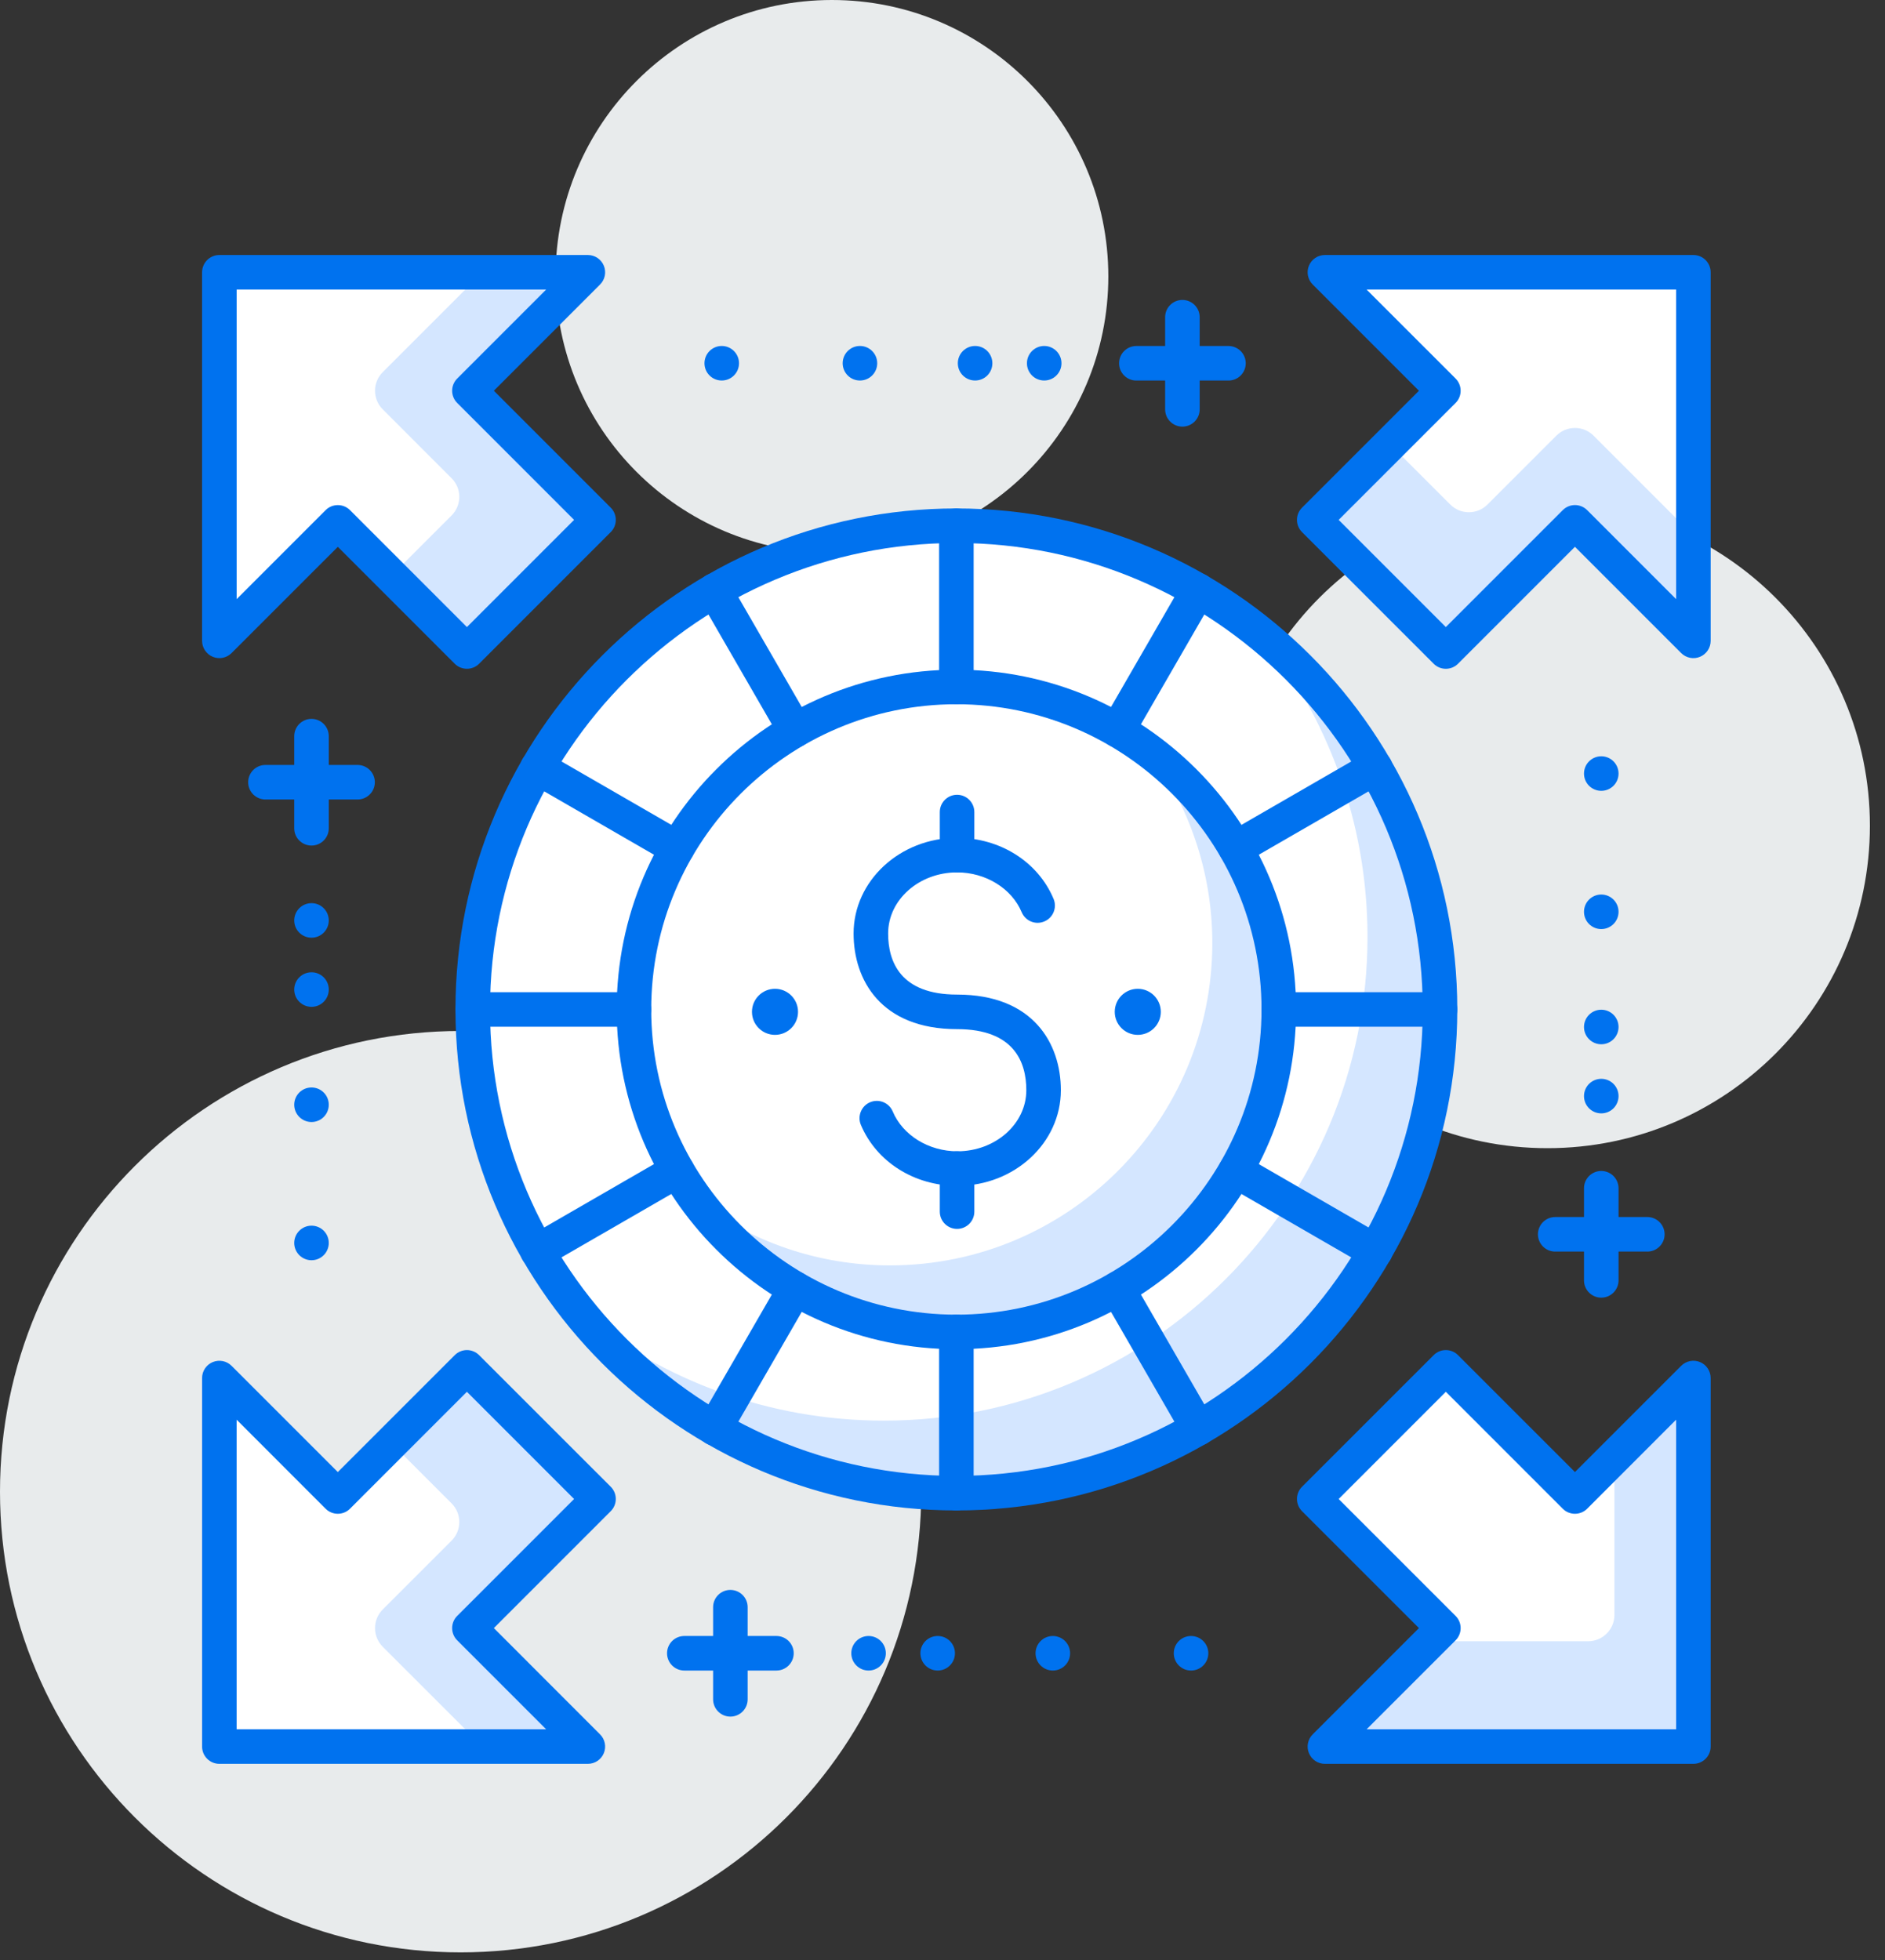 <?xml version="1.0" encoding="UTF-8"?>
<svg width="101px" height="105px" viewBox="0 0 101 105" version="1.1" xmlns="http://www.w3.org/2000/svg" xmlns:xlink="http://www.w3.org/1999/xlink">
    <rect x="0" y="0" width="101" height="105" fill="#333333" stroke="none"/>
    <title>Group 125</title>
    <g id="Welcome" stroke="none" stroke-width="1" fill="none" fill-rule="evenodd">
        <g id="Group-125">
            <path d="M100.191,44.233 C100.191,53.774 92.456,61.509 82.915,61.509 C73.373,61.509 65.638,53.774 65.638,44.233 C65.638,34.693 73.373,26.957 82.915,26.957 C92.456,26.957 100.191,34.693 100.191,44.233" id="Fill-1" fill="#E8EBEC"></path>
            <path d="M59.385,14.808 C59.385,22.987 52.754,29.616 44.576,29.616 C36.399,29.616 29.768,22.987 29.768,14.808 C29.768,6.63 36.399,0 44.576,0 C52.754,0 59.385,6.63 59.385,14.808" id="Fill-3" fill="#E8EBEC"></path>
            <path d="M49.361,79.911 C49.361,93.542 38.31,104.591 24.68,104.591 C11.049,104.591 0,93.542 0,79.911 C0,66.28 11.049,55.231 24.68,55.231 C38.31,55.231 49.361,66.28 49.361,79.911" id="Fill-5" fill="#E8EBEC"></path>
            <polygon id="Fill-7" fill="#FFFFFF" points="32.07 80.303 25.019 73.25 18.101 80.168 11.754 73.822 11.754 93.566 31.499 93.566 25.152 87.219"></polygon>
            <path d="M32.07,80.303 L25.019,73.25 L20.964,77.305 L24.197,80.538 C24.747,81.09 24.747,81.982 24.197,82.534 L20.507,86.222 C19.957,86.774 19.957,87.666 20.507,88.218 L25.857,93.566 L31.499,93.566 L25.152,87.219 L32.07,80.303 Z" id="Fill-9" fill="#D4E6FF"></path>
            <path d="M12.679,92.64 L29.263,92.64 L24.498,87.875 C24.136,87.513 24.136,86.927 24.498,86.565 L30.76,80.303 L25.018,74.56 L18.754,80.824 C18.393,81.185 17.808,81.185 17.446,80.824 L12.679,76.055 L12.679,92.64 Z M31.498,94.491 L11.754,94.491 C11.243,94.491 10.828,94.077 10.828,93.566 L10.828,73.822 C10.828,73.448 11.054,73.111 11.4,72.968 C11.746,72.826 12.144,72.904 12.408,73.169 L18.1,78.86 L24.364,72.598 C24.726,72.235 25.311,72.235 25.672,72.598 L32.724,79.647 C33.085,80.009 33.085,80.594 32.724,80.956 L26.461,87.219 L32.152,92.913 C32.417,93.176 32.496,93.576 32.353,93.92 C32.21,94.267 31.872,94.491 31.498,94.491 L31.498,94.491 Z" id="Fill-11" fill="#0072EF"></path>
            <polygon id="Fill-13" fill="#FFFFFF" points="25.018 34.902 32.07 27.85 25.152 20.933 31.498 14.586 11.754 14.586 11.754 34.331 18.101 27.985"></polygon>
            <path d="M20.508,19.936 C19.956,20.486 19.956,21.38 20.508,21.93 L24.196,25.619 C24.748,26.17 24.748,27.062 24.196,27.614 L20.963,30.847 L25.018,34.902 L32.07,27.85 L25.153,20.933 L31.499,14.586 L25.857,14.586 L20.508,19.936 Z" id="Fill-15" fill="#D4E6FF"></path>
            <path d="M18.101,27.059 C18.337,27.059 18.574,27.148 18.755,27.329 L25.018,33.593 L30.76,27.851 L24.498,21.588 C24.136,21.226 24.136,20.641 24.498,20.278 L29.263,15.512 L12.68,15.512 L12.68,32.096 L17.447,27.329 C17.627,27.148 17.864,27.059 18.101,27.059 M25.018,35.827 C24.782,35.827 24.545,35.737 24.364,35.557 L18.101,29.294 L12.408,34.985 C12.143,35.251 11.745,35.33 11.4,35.186 C11.054,35.042 10.828,34.704 10.828,34.331 L10.828,14.587 C10.828,14.076 11.243,13.661 11.754,13.661 L31.498,13.661 C31.872,13.661 32.21,13.886 32.353,14.232 C32.497,14.578 32.418,14.977 32.152,15.241 L26.461,20.932 L32.724,27.196 C33.085,27.558 33.085,28.144 32.724,28.505 L25.672,35.557 C25.492,35.737 25.255,35.827 25.018,35.827" id="Fill-17" fill="#0072EF"></path>
            <polygon id="Fill-19" fill="#FFFFFF" points="70.419 27.85 77.47 34.902 84.388 27.984 90.734 34.331 90.734 14.587 70.99 14.587 77.336 20.933"></polygon>
            <path d="M83.391,23.34 L79.701,27.028 C79.151,27.58 78.257,27.58 77.707,27.028 L74.474,23.796 L70.419,27.849 L77.47,34.902 L84.388,27.985 L90.734,34.33 L90.734,28.689 L85.385,23.34 C84.835,22.789 83.941,22.789 83.391,23.34" id="Fill-21" fill="#D4E6FF"></path>
            <path d="M71.727,27.851 L77.469,33.593 L83.733,27.329 C84.095,26.967 84.681,26.967 85.042,27.329 L89.808,32.096 L89.808,15.512 L73.224,15.512 L77.991,20.278 C78.353,20.641 78.353,21.227 77.991,21.588 L71.727,27.851 Z M77.469,35.828 C77.232,35.828 76.996,35.737 76.815,35.556 L69.764,28.505 C69.402,28.143 69.402,27.558 69.764,27.197 L76.028,20.933 L70.335,15.24 C70.071,14.976 69.991,14.578 70.134,14.232 C70.278,13.887 70.615,13.661 70.989,13.661 L90.734,13.661 C91.244,13.661 91.659,14.076 91.659,14.586 L91.659,34.331 C91.659,34.705 91.434,35.041 91.088,35.186 C90.745,35.331 90.345,35.251 90.079,34.985 L84.387,29.293 L78.124,35.556 C77.943,35.737 77.706,35.828 77.469,35.828 L77.469,35.828 Z" id="Fill-23" fill="#0072EF"></path>
            <polygon id="Fill-25" fill="#FFFFFF" points="77.47 73.25 70.419 80.303 77.337 87.22 70.99 93.566 90.735 93.566 90.735 73.822 84.388 80.167"></polygon>
            <path d="M86.503,86.514 C86.503,87.292 85.871,87.924 85.092,87.924 L76.632,87.924 L70.99,93.566 L90.734,93.566 L90.734,73.822 L86.503,78.054 L86.503,86.514 Z" id="Fill-27" fill="#D4E6FF"></path>
            <path d="M73.224,92.64 L89.808,92.64 L89.808,76.055 L85.042,80.824 C84.681,81.185 84.094,81.185 83.733,80.824 L77.469,74.56 L71.727,80.303 L77.991,86.565 C78.353,86.927 78.353,87.513 77.991,87.875 L73.224,92.64 Z M90.733,94.491 L70.989,94.491 C70.615,94.491 70.278,94.267 70.135,93.92 C69.991,93.576 70.071,93.176 70.335,92.913 L76.028,87.219 L69.764,80.956 C69.402,80.594 69.402,80.009 69.764,79.647 L76.815,72.598 C77.176,72.235 77.763,72.235 78.124,72.598 L84.387,78.86 L90.079,73.169 C90.345,72.904 90.743,72.823 91.089,72.968 C91.434,73.111 91.659,73.448 91.659,73.822 L91.659,93.566 C91.659,94.077 91.244,94.491 90.733,94.491 L90.733,94.491 Z" id="Fill-29" fill="#0072EF"></path>
            <path d="M63.354,22.855 C62.843,22.855 62.429,22.44 62.429,21.929 L62.429,16.993 C62.429,16.482 62.843,16.068 63.354,16.068 C63.865,16.068 64.28,16.482 64.28,16.993 L64.28,21.929 C64.28,22.44 63.865,22.855 63.354,22.855" id="Fill-31" fill="#0072EF"></path>
            <path d="M65.822,20.387 L60.886,20.387 C60.375,20.387 59.961,19.972 59.961,19.461 C59.961,18.95 60.375,18.536 60.886,18.536 L65.822,18.536 C66.333,18.536 66.748,18.95 66.748,19.461 C66.748,19.972 66.333,20.387 65.822,20.387" id="Fill-33" fill="#0072EF"></path>
            <path d="M55.95,18.534 C56.46,18.534 56.875,18.949 56.875,19.46 C56.875,19.972 56.46,20.385 55.95,20.385 C55.439,20.385 55.024,19.972 55.024,19.46 C55.024,18.949 55.439,18.534 55.95,18.534" id="Fill-35" fill="#0072EF"></path>
            <path d="M52.247,18.534 C52.759,18.534 53.172,18.949 53.172,19.46 C53.172,19.972 52.759,20.385 52.247,20.385 C51.736,20.385 51.321,19.972 51.321,19.46 C51.321,18.949 51.736,18.534 52.247,18.534" id="Fill-37" fill="#0072EF"></path>
            <path d="M46.076,18.534 C46.588,18.534 47.002,18.949 47.002,19.46 C47.002,19.972 46.588,20.385 46.076,20.385 C45.565,20.385 45.151,19.972 45.151,19.46 C45.151,18.949 45.565,18.534 46.076,18.534" id="Fill-39" fill="#0072EF"></path>
            <path d="M38.671,18.534 C39.182,18.534 39.597,18.949 39.597,19.46 C39.597,19.972 39.182,20.385 38.671,20.385 C38.161,20.385 37.746,19.972 37.746,19.46 C37.746,18.949 38.161,18.534 38.671,18.534" id="Fill-41" fill="#0072EF"></path>
            <path d="M39.134,91.961 C38.623,91.961 38.209,91.546 38.209,91.035 L38.209,86.099 C38.209,85.588 38.623,85.174 39.134,85.174 C39.645,85.174 40.06,85.588 40.06,86.099 L40.06,91.035 C40.06,91.546 39.645,91.961 39.134,91.961" id="Fill-43" fill="#0072EF"></path>
            <path d="M41.602,89.493 L36.666,89.493 C36.155,89.493 35.741,89.078 35.741,88.567 C35.741,88.056 36.155,87.642 36.666,87.642 L41.602,87.642 C42.113,87.642 42.528,88.056 42.528,88.567 C42.528,89.078 42.113,89.493 41.602,89.493" id="Fill-45" fill="#0072EF"></path>
            <path d="M46.539,89.493 C46.028,89.493 45.613,89.078 45.613,88.567 C45.613,88.056 46.028,87.642 46.539,87.642 C47.05,87.642 47.464,88.056 47.464,88.567 C47.464,89.078 47.05,89.493 46.539,89.493" id="Fill-47" fill="#0072EF"></path>
            <path d="M50.242,89.493 C49.73,89.493 49.316,89.078 49.316,88.567 C49.316,88.056 49.73,87.642 50.242,87.642 C50.753,87.642 51.167,88.056 51.167,88.567 C51.167,89.078 50.753,89.493 50.242,89.493" id="Fill-49" fill="#0072EF"></path>
            <path d="M56.412,89.493 C55.901,89.493 55.486,89.078 55.486,88.567 C55.486,88.056 55.901,87.642 56.412,87.642 C56.924,87.642 57.337,88.056 57.337,88.567 C57.337,89.078 56.924,89.493 56.412,89.493" id="Fill-51" fill="#0072EF"></path>
            <path d="M63.817,89.493 C63.305,89.493 62.892,89.078 62.892,88.567 C62.892,88.056 63.305,87.642 63.817,87.642 C64.328,87.642 64.743,88.056 64.743,88.567 C64.743,89.078 64.328,89.493 63.817,89.493" id="Fill-53" fill="#0072EF"></path>
            <path d="M88.265,67.049 L83.329,67.049 C82.818,67.049 82.404,66.634 82.404,66.124 C82.404,65.613 82.818,65.198 83.329,65.198 L88.265,65.198 C88.776,65.198 89.191,65.613 89.191,66.124 C89.191,66.634 88.776,67.049 88.265,67.049" id="Fill-55" fill="#0072EF"></path>
            <path d="M85.797,69.517 C85.286,69.517 84.872,69.102 84.872,68.592 L84.872,63.656 C84.872,63.145 85.286,62.73 85.797,62.73 C86.308,62.73 86.723,63.145 86.723,63.656 L86.723,68.592 C86.723,69.102 86.308,69.517 85.797,69.517" id="Fill-57" fill="#0072EF"></path>
            <path d="M86.723,58.719 C86.723,59.23 86.309,59.645 85.798,59.645 C85.286,59.645 84.872,59.23 84.872,58.719 C84.872,58.209 85.286,57.794 85.798,57.794 C86.309,57.794 86.723,58.209 86.723,58.719" id="Fill-59" fill="#0072EF"></path>
            <path d="M86.723,55.017 C86.723,55.528 86.309,55.943 85.798,55.943 C85.286,55.943 84.872,55.528 84.872,55.017 C84.872,54.507 85.286,54.092 85.798,54.092 C86.309,54.092 86.723,54.507 86.723,55.017" id="Fill-61" fill="#0072EF"></path>
            <path d="M86.723,48.846 C86.723,49.358 86.309,49.772 85.798,49.772 C85.286,49.772 84.872,49.358 84.872,48.846 C84.872,48.335 85.286,47.921 85.798,47.921 C86.309,47.921 86.723,48.335 86.723,48.846" id="Fill-63" fill="#0072EF"></path>
            <path d="M86.723,41.441 C86.723,41.952 86.309,42.366 85.798,42.366 C85.286,42.366 84.872,41.952 84.872,41.441 C84.872,40.93 85.286,40.515 85.798,40.515 C86.309,40.515 86.723,40.93 86.723,41.441" id="Fill-65" fill="#0072EF"></path>
            <path d="M19.159,42.83 L14.223,42.83 C13.712,42.83 13.297,42.416 13.297,41.905 C13.297,41.394 13.712,40.979 14.223,40.979 L19.159,40.979 C19.669,40.979 20.084,41.394 20.084,41.905 C20.084,42.416 19.669,42.83 19.159,42.83" id="Fill-67" fill="#0072EF"></path>
            <path d="M16.691,45.298 C16.18,45.298 15.765,44.884 15.765,44.373 L15.765,39.437 C15.765,38.926 16.18,38.511 16.691,38.511 C17.201,38.511 17.616,38.926 17.616,39.437 L17.616,44.373 C17.616,44.884 17.201,45.298 16.691,45.298" id="Fill-69" fill="#0072EF"></path>
            <path d="M15.765,49.309 C15.765,48.798 16.18,48.383 16.691,48.383 C17.203,48.383 17.616,48.798 17.616,49.309 C17.616,49.82 17.203,50.234 16.691,50.234 C16.18,50.234 15.765,49.82 15.765,49.309" id="Fill-71" fill="#0072EF"></path>
            <path d="M15.765,53.012 C15.765,52.5 16.18,52.087 16.691,52.087 C17.203,52.087 17.616,52.5 17.616,53.012 C17.616,53.523 17.203,53.938 16.691,53.938 C16.18,53.938 15.765,53.523 15.765,53.012" id="Fill-73" fill="#0072EF"></path>
            <path d="M15.765,59.182 C15.765,58.671 16.18,58.257 16.691,58.257 C17.203,58.257 17.616,58.671 17.616,59.182 C17.616,59.693 17.203,60.108 16.691,60.108 C16.18,60.108 15.765,59.693 15.765,59.182" id="Fill-75" fill="#0072EF"></path>
            <path d="M15.765,66.586 C15.765,66.075 16.18,65.661 16.691,65.661 C17.203,65.661 17.616,66.075 17.616,66.586 C17.616,67.097 17.203,67.512 16.691,67.512 C16.18,67.512 15.765,67.097 15.765,66.586" id="Fill-77" fill="#0072EF"></path>
            <path d="M77.159,54.076 C77.159,68.39 65.556,79.991 51.244,79.991 C36.932,79.991 25.33,68.39 25.33,54.076 C25.33,39.764 36.932,28.162 51.244,28.162 C65.556,28.162 77.159,39.764 77.159,54.076" id="Fill-79" fill="#FFFFFF"></path>
            <path d="M67.514,33.92 C71.11,38.367 73.272,44.024 73.272,50.19 C73.272,64.501 61.668,76.105 47.357,76.105 C41.191,76.105 35.535,73.941 31.087,70.347 C35.838,76.224 43.097,79.991 51.244,79.991 C65.557,79.991 77.159,68.39 77.159,54.076 C77.159,45.929 73.393,38.671 67.514,33.92" id="Fill-81" fill="#D4E6FF"></path>
            <path d="M51.244,29.089 C37.465,29.089 26.255,40.298 26.255,54.077 C26.255,67.856 37.465,79.066 51.244,79.066 C65.023,79.066 76.232,67.856 76.232,54.077 C76.232,40.298 65.023,29.089 51.244,29.089 M51.244,80.917 C36.444,80.917 24.404,68.876 24.404,54.077 C24.404,39.277 36.444,27.238 51.244,27.238 C66.043,27.238 78.083,39.277 78.083,54.077 C78.083,68.876 66.043,80.917 51.244,80.917" id="Fill-83" fill="#0072EF"></path>
            <path d="M68.52,54.076 C68.52,63.618 60.786,71.352 51.244,71.352 C41.703,71.352 33.968,63.618 33.968,54.076 C33.968,44.535 41.703,36.8 51.244,36.8 C60.786,36.8 68.52,44.535 68.52,54.076" id="Fill-85" fill="#FFFFFF"></path>
            <path d="M61.535,40.222 C63.674,43.099 64.957,46.652 64.957,50.513 C64.957,60.054 57.222,67.789 47.68,67.789 C43.82,67.789 40.268,66.507 37.391,64.367 C40.539,68.599 45.564,71.353 51.244,71.353 C60.786,71.353 68.52,63.618 68.52,54.077 C68.52,48.397 65.766,43.372 61.535,40.222" id="Fill-87" fill="#D4E6FF"></path>
            <path d="M51.244,37.727 C42.228,37.727 34.893,45.06 34.893,54.077 C34.893,63.093 42.228,70.428 51.244,70.428 C60.259,70.428 67.594,63.093 67.594,54.077 C67.594,45.06 60.259,37.727 51.244,37.727 M51.244,72.279 C41.207,72.279 33.042,64.114 33.042,54.077 C33.042,44.04 41.207,35.876 51.244,35.876 C61.28,35.876 69.445,44.04 69.445,54.077 C69.445,64.114 61.28,72.279 51.244,72.279" id="Fill-89" fill="#0072EF"></path>
            <path d="M59.881,40.04 C59.724,40.04 59.565,40.001 59.418,39.916 C58.977,39.66 58.825,39.095 59.08,38.652 L63.399,31.172 C63.655,30.729 64.222,30.576 64.663,30.834 C65.106,31.089 65.258,31.654 65.002,32.097 L60.683,39.578 C60.512,39.874 60.201,40.04 59.881,40.04" id="Fill-91" fill="#0072EF"></path>
            <path d="M38.286,77.444 C38.129,77.444 37.97,77.406 37.823,77.32 C37.381,77.065 37.23,76.499 37.485,76.056 L41.804,68.575 C42.059,68.131 42.626,67.982 43.069,68.237 C43.511,68.491 43.662,69.058 43.407,69.501 L39.088,76.981 C38.916,77.278 38.605,77.444 38.286,77.444" id="Fill-93" fill="#0072EF"></path>
            <path d="M51.244,37.727 C50.733,37.727 50.318,37.312 50.318,36.801 L50.318,28.163 C50.318,27.651 50.733,27.238 51.244,27.238 C51.755,27.238 52.169,27.651 52.169,28.163 L52.169,36.801 C52.169,37.312 51.755,37.727 51.244,37.727" id="Fill-95" fill="#0072EF"></path>
            <path d="M51.244,80.917 C50.733,80.917 50.318,80.503 50.318,79.992 L50.318,71.354 C50.318,70.842 50.733,70.428 51.244,70.428 C51.755,70.428 52.169,70.842 52.169,71.354 L52.169,79.992 C52.169,80.503 51.755,80.917 51.244,80.917" id="Fill-97" fill="#0072EF"></path>
            <path d="M42.606,40.04 C42.287,40.04 41.976,39.874 41.804,39.578 L37.485,32.097 C37.23,31.654 37.381,31.089 37.823,30.834 C38.265,30.576 38.833,30.729 39.088,31.172 L43.407,38.652 C43.662,39.095 43.511,39.66 43.069,39.916 C42.922,40.001 42.763,40.04 42.606,40.04" id="Fill-99" fill="#0072EF"></path>
            <path d="M64.201,77.444 C63.882,77.444 63.571,77.278 63.399,76.981 L59.08,69.501 C58.825,69.058 58.977,68.491 59.42,68.237 C59.86,67.982 60.428,68.131 60.683,68.575 L65.002,76.056 C65.258,76.499 65.106,77.065 64.664,77.32 C64.517,77.406 64.358,77.444 64.201,77.444" id="Fill-101" fill="#0072EF"></path>
            <path d="M36.282,46.365 C36.125,46.365 35.966,46.324 35.82,46.239 L28.338,41.92 C27.895,41.664 27.744,41.099 28,40.658 C28.256,40.213 28.822,40.063 29.264,40.318 L36.746,44.637 C37.188,44.893 37.339,45.459 37.084,45.902 C36.912,46.198 36.601,46.365 36.282,46.365" id="Fill-103" fill="#0072EF"></path>
            <path d="M73.685,67.96 C73.529,67.96 73.37,67.919 73.223,67.834 L65.742,63.515 C65.3,63.26 65.149,62.695 65.404,62.253 C65.661,61.809 66.227,61.657 66.668,61.913 L74.148,66.232 C74.591,66.488 74.743,67.054 74.488,67.497 C74.316,67.794 74.005,67.96 73.685,67.96" id="Fill-105" fill="#0072EF"></path>
            <path d="M33.967,55.003 L25.329,55.003 C24.818,55.003 24.404,54.588 24.404,54.077 C24.404,53.565 24.818,53.152 25.329,53.152 L33.967,53.152 C34.478,53.152 34.893,53.565 34.893,54.077 C34.893,54.588 34.478,55.003 33.967,55.003" id="Fill-107" fill="#0072EF"></path>
            <path d="M77.158,55.003 L68.52,55.003 C68.009,55.003 67.594,54.588 67.594,54.077 C67.594,53.565 68.009,53.152 68.52,53.152 L77.158,53.152 C77.669,53.152 78.083,53.565 78.083,54.077 C78.083,54.588 77.669,55.003 77.158,55.003" id="Fill-109" fill="#0072EF"></path>
            <path d="M28.802,67.96 C28.482,67.96 28.171,67.794 28,67.497 C27.744,67.054 27.896,66.488 28.338,66.232 L35.82,61.913 C36.261,61.657 36.828,61.809 37.083,62.253 C37.339,62.695 37.188,63.26 36.745,63.515 L29.263,67.834 C29.118,67.919 28.959,67.96 28.802,67.96" id="Fill-111" fill="#0072EF"></path>
            <path d="M66.206,46.365 C65.886,46.365 65.576,46.198 65.404,45.902 C65.149,45.459 65.3,44.893 65.743,44.637 L73.224,40.318 C73.664,40.063 74.232,40.213 74.488,40.658 C74.743,41.099 74.591,41.664 74.149,41.92 L66.669,46.239 C66.522,46.324 66.363,46.365 66.206,46.365" id="Fill-113" fill="#0072EF"></path>
            <path d="M51.297,63.527 C48.99,63.527 46.962,62.244 46.126,60.261 C45.929,59.79 46.151,59.247 46.621,59.048 C47.095,58.85 47.635,59.072 47.833,59.542 C48.37,60.819 49.762,61.676 51.297,61.676 C53.334,61.676 54.991,60.208 54.991,58.404 C54.991,56.912 54.347,55.132 51.281,55.132 C47.192,55.132 45.736,52.486 45.736,50.008 C45.736,47.184 48.223,44.884 51.281,44.884 C53.586,44.884 55.616,46.168 56.45,48.151 C56.649,48.623 56.428,49.165 55.956,49.363 C55.484,49.564 54.943,49.342 54.743,48.869 C54.208,47.594 52.816,46.735 51.281,46.735 C49.243,46.735 47.587,48.204 47.587,50.008 C47.587,51.501 48.228,53.281 51.281,53.281 C55.381,53.281 56.842,55.927 56.842,58.404 C56.842,61.229 54.355,63.527 51.297,63.527" id="Fill-115" fill="#0072EF"></path>
            <path d="M51.28,46.736 C50.77,46.736 50.355,46.323 50.355,45.81 L50.355,43.503 C50.355,42.992 50.77,42.577 51.28,42.577 C51.791,42.577 52.206,42.992 52.206,43.503 L52.206,45.81 C52.206,46.323 51.791,46.736 51.28,46.736" id="Fill-117" fill="#0072EF"></path>
            <path d="M51.28,65.834 C50.77,65.834 50.355,65.42 50.355,64.909 L50.355,62.601 C50.355,62.09 50.77,61.676 51.28,61.676 C51.791,61.676 52.206,62.09 52.206,62.601 L52.206,64.909 C52.206,65.42 51.791,65.834 51.28,65.834" id="Fill-119" fill="#0072EF"></path>
            <path d="M62.197,54.205 C62.197,54.888 61.644,55.439 60.963,55.439 C60.282,55.439 59.729,54.888 59.729,54.205 C59.729,53.524 60.282,52.971 60.963,52.971 C61.644,52.971 62.197,53.524 62.197,54.205" id="Fill-121" fill="#0072EF"></path>
            <path d="M42.759,54.205 C42.759,54.888 42.206,55.439 41.525,55.439 C40.844,55.439 40.291,54.888 40.291,54.205 C40.291,53.524 40.844,52.971 41.525,52.971 C42.206,52.971 42.759,53.524 42.759,54.205" id="Fill-123" fill="#0072EF"></path>
        </g>
    </g>
</svg>